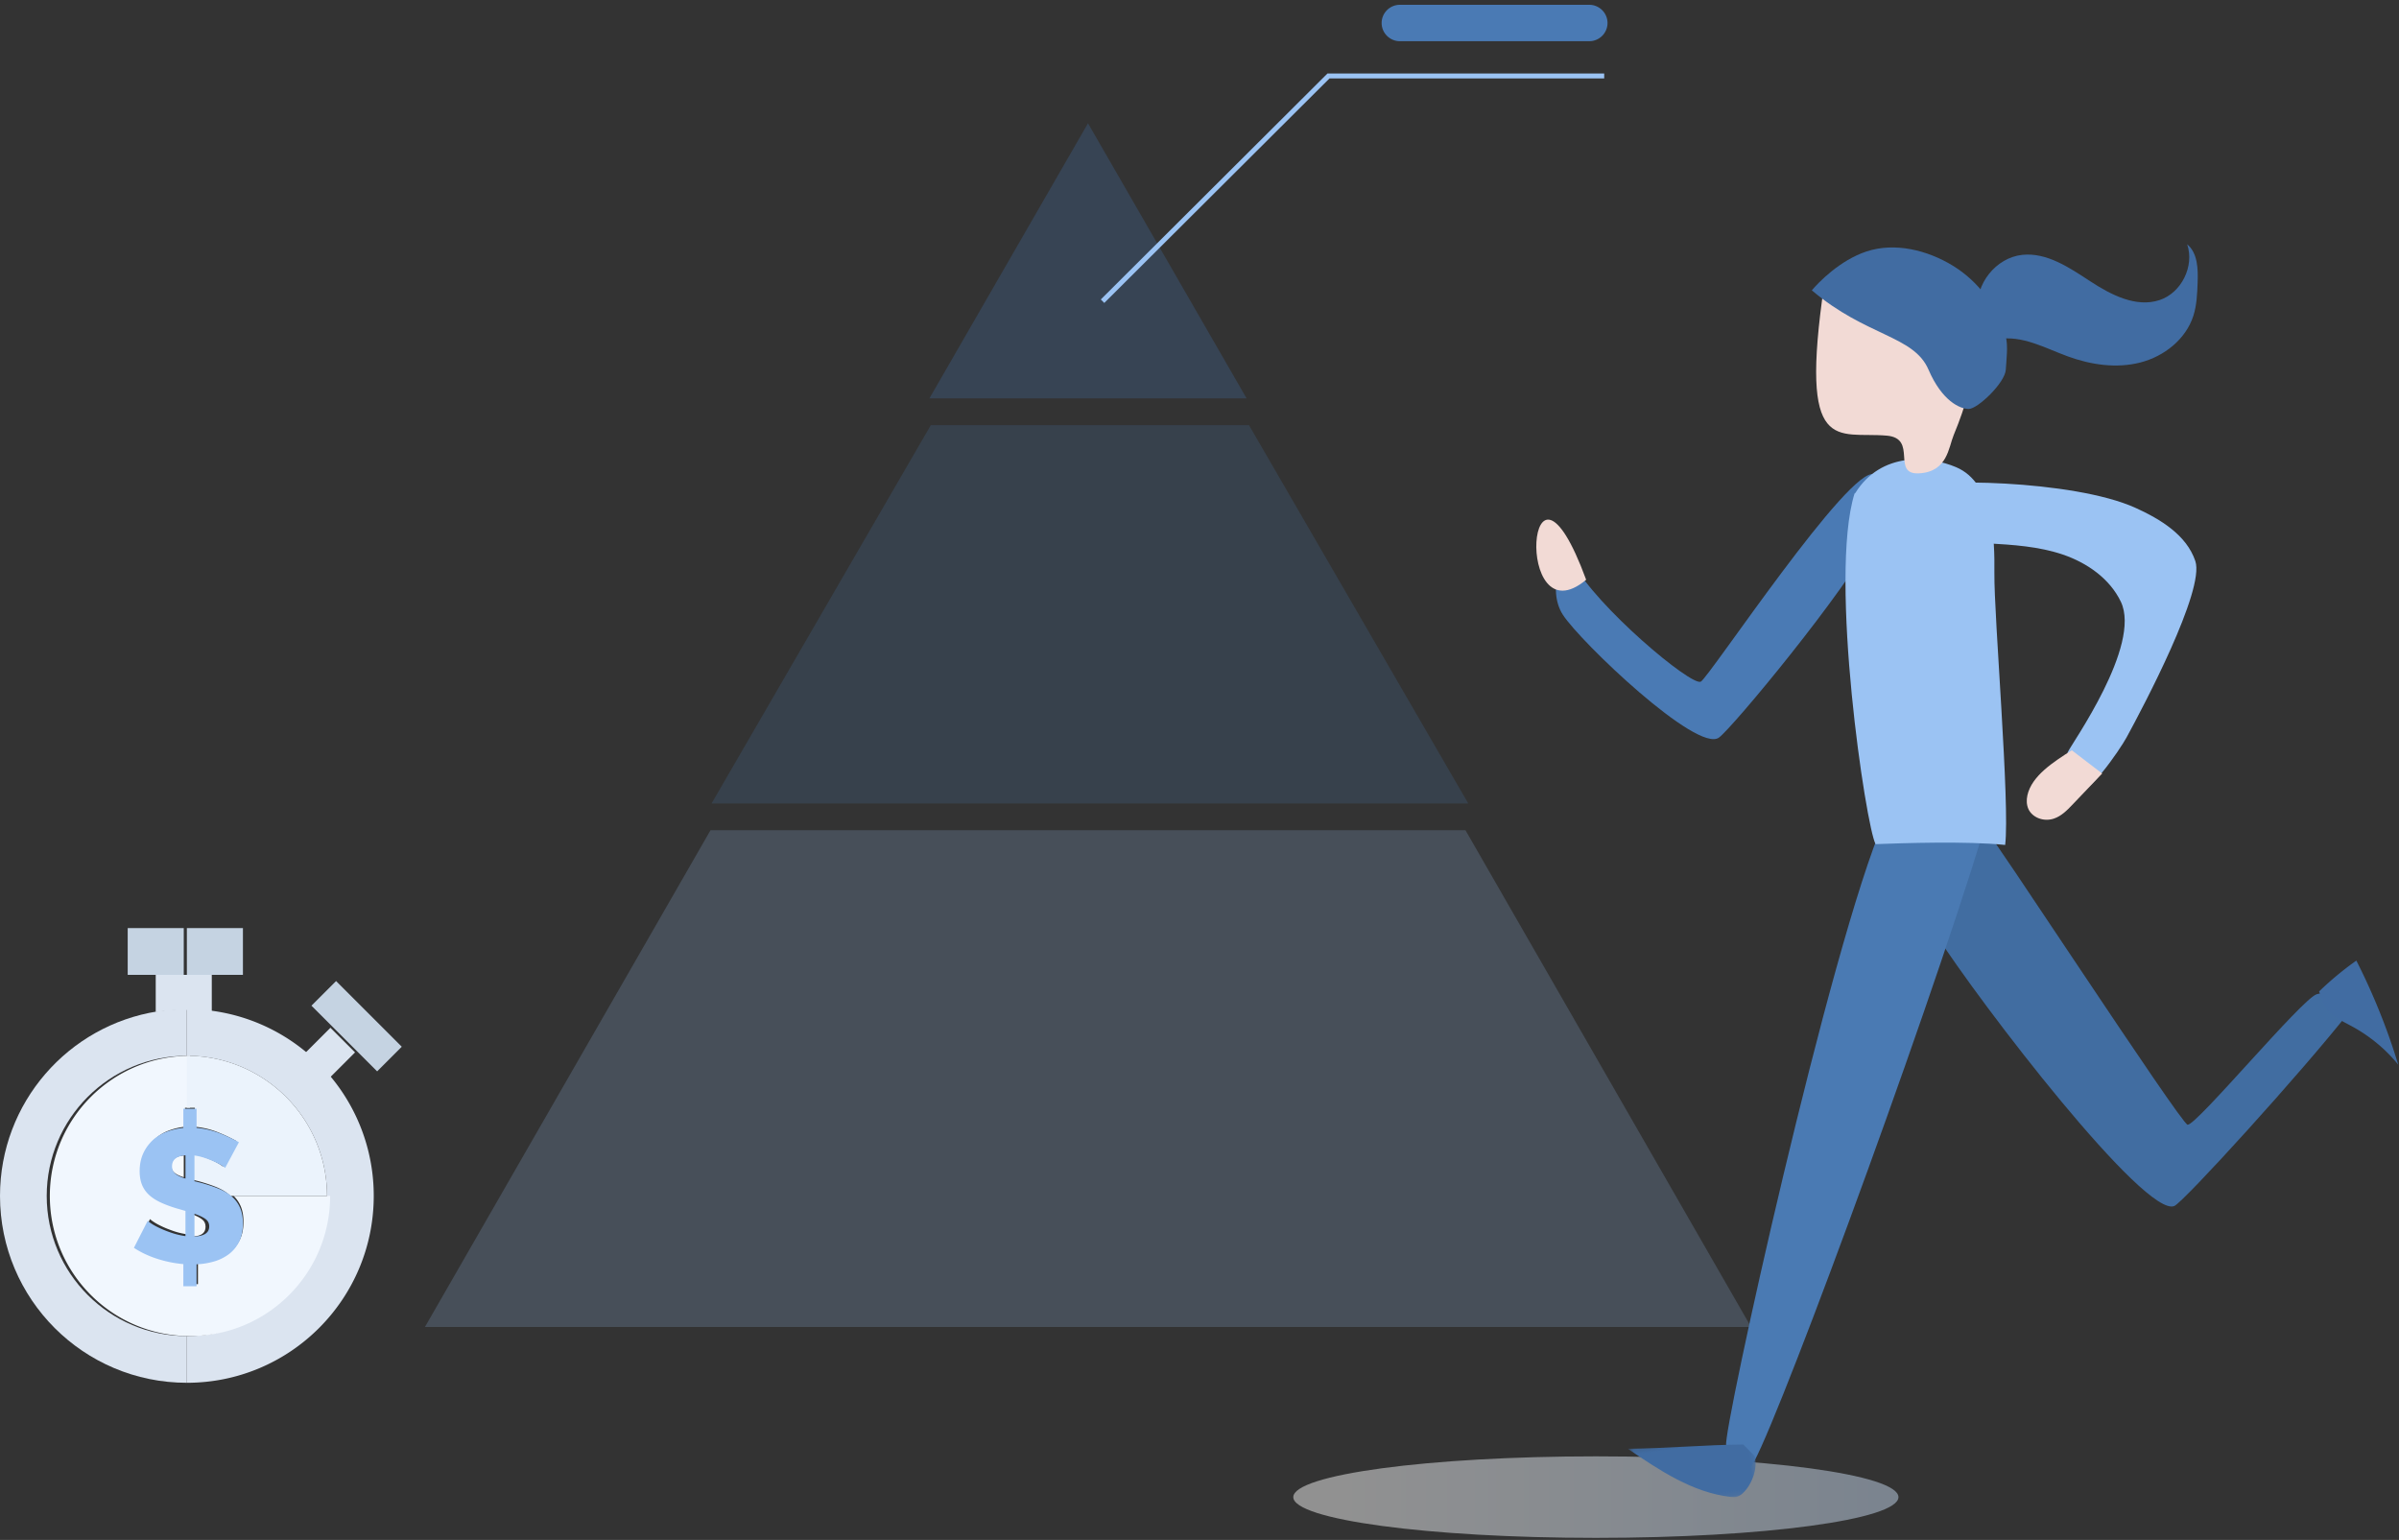 <svg width="486" height="312" viewBox="0 0 486 312" xmlns="http://www.w3.org/2000/svg" xmlns:xlink="http://www.w3.org/1999/xlink"><rect x="0" y="0" width="486" height="312" fill="#333333" stroke="none"/><defs><linearGradient x1="6.392%" y1="50%" x2="100%" y2="50%" id="linearGradient-1"><stop stop-color="#FFF" offset="0%"/><stop stop-color="#CDE1F9" offset="100%"/></linearGradient><path id="path-2" d="M.43.142h25.296v12.733H.43z"/></defs><g id="Assets-Invision" stroke="none" stroke-width="1" fill="none" fill-rule="evenodd"><g id="Ilustraciones" transform="translate(-225 -1224)"><g id="chica-optimizacion" transform="translate(225 1224)"><g id="piramide" transform="translate(86.079 .97)"><path id="Fill-1" fill-opacity=".3" fill="#416DA1" d="M134.332 24.002l-32.131 55.746h64.262z"/><path id="Fill-2" fill="#99C2F2" opacity=".2" d="M57.86 167.238L0 267.89h268.664l-57.86-100.652z"/><path id="Fill-3" fill-opacity=".2" fill="#4A7AB3" d="M58.069 161.818h153.3l-9.328-16.095-35.093-60.556H102.49l-35.092 60.556z"/><g id="Group-5" transform="translate(137.042)"><path id="Stroke-1" stroke="#9BC3F3" d="M.238 60.056l45.766-45.63h55.863"/><path d="M98.838 7.381H60.475c-2.036 0-3.702-1.66-3.702-3.69C56.773 1.66 58.44 0 60.475 0h38.363c2.036 0 3.702 1.66 3.702 3.69 0 2.03-1.666 3.691-3.702 3.691" id="Fill-3" fill="#4A7AB4"/></g></g><g id="stopwatch" transform="translate(0 188.04)" fill-rule="nonzero"><path d="M42.905 17.036V9.464H31.548v7.572a35.102 35.102 0 0111.357 0z" id="XMLID_1431_" fill="#DBE4F0"/><path id="XMLID_1432_" fill="#C5D3E2" d="M43.536 9.464h5.678V0H37.857v9.464z"/><path id="XMLID_1433_" fill="#C5D3E2" d="M37.226 0H25.87v9.464h11.357z"/><path d="M66.823 30.286l5.106-5.106-4.99-4.99-5.106 5.107a37.85 37.85 0 014.99 4.989z" id="XMLID_1434_" fill="#DBE4F0"/><path id="XMLID_1435_" fill="#C5D3E2" d="M81.393 24.034L68.085 10.726l-4.99 4.99 4.159 4.159 9.149 9.149z"/><path d="M9.464 54.262c0-15.68 12.712-28.393 28.393-28.393v-9.464c-2.012 0-3.988.158-5.915.461C13.844 19.706 0 35.366 0 54.262 0 75.17 16.95 92.119 37.857 92.119v-9.464c-15.68 0-28.393-12.712-28.393-28.393z" id="XMLID_1436_" fill="#DBE4F0"/><path d="M61.999 25.101a37.695 37.695 0 00-18.227-8.235 38.113 38.113 0 00-5.915-.461v9.464c15.681 0 28.393 12.712 28.393 28.393 0 15.68-12.712 28.393-28.393 28.393v9.464c20.908 0 37.857-16.95 37.857-37.857a37.703 37.703 0 00-8.696-24.142A38.08 38.08 0 0062 25.101z" id="XMLID_1437_" fill="#DBE4F0"/><path d="M34.702 48.142c0 .599.21 1.071.632 1.418.42.348 1.05.653 1.892.916V46.06c-1.682.143-2.524.837-2.524 2.082z" id="XMLID_1438_" fill="#F5F9FD"/><path d="M10.095 54.262c0 15.68 12.712 28.393 28.393 28.393 15.681 0 28.393-12.712 28.393-28.393H47.33a6.34 6.34 0 011.404 2.019c.394.888.59 1.956.59 3.2 0 1.447-.253 2.678-.76 3.693-.51 1.017-1.189 1.848-2.039 2.496a9.07 9.07 0 01-2.932 1.466 14.23 14.23 0 01-3.486.57v4.42H37.48v-4.457a23.201 23.201 0 01-5.2-1.066c-1.713-.558-3.256-1.295-4.627-2.21l2.742-5.447c.102.128.374.338.82.629.443.293 1.009.597 1.694.914.685.319 1.46.622 2.323.915.864.292 1.753.5 2.666.628v-5.066l-1.828-.534c-1.244-.38-2.323-.793-3.237-1.237-.915-.444-1.67-.959-2.267-1.542a5.61 5.61 0 01-1.333-2.02c-.292-.761-.438-1.65-.438-2.666 0-1.32.228-2.494.686-3.524a8.213 8.213 0 011.847-2.647 8.474 8.474 0 012.743-1.732 12.79 12.79 0 013.408-.82v-3.846h1.01V25.87c-15.68 0-28.393 12.712-28.393 28.393z" id="XMLID_1439_" fill="#F1F7FE"/><path d="M40.955 59.023c-.46-.356-1.071-.68-1.836-.975v4.416c1.682-.073 2.524-.724 2.524-1.95 0-.638-.23-1.135-.688-1.49z" id="XMLID_1440_" fill="#F5F9FD"/><path d="M39.476 36.398v3.847c1.65.153 3.2.52 4.647 1.105s2.704 1.181 3.77 1.79l-2.742 5.18c-.076-.1-.298-.267-.666-.496a14.017 14.017 0 00-1.41-.742 20.27 20.27 0 00-1.904-.762 11.456 11.456 0 00-2.114-.514v5.18l1.219.305c1.295.356 2.462.743 3.504 1.161 1.04.42 1.924.94 2.647 1.563.094.08.184.162.272.247H66.25c0-15.68-12.712-28.393-28.393-28.393V36.4h1.62z" id="XMLID_1441_" fill="#EBF3FC"/><path d="M46.905 54.328c-.737-.626-1.637-1.15-2.697-1.572a33.369 33.369 0 00-3.571-1.169l-1.242-.307v-5.214c.724.103 1.442.274 2.154.517.711.243 1.358.5 1.94.767.583.269 1.062.518 1.437.747.375.23.601.398.679.5l2.794-5.215c-1.087-.613-2.367-1.213-3.842-1.802a16.88 16.88 0 00-4.735-1.112v-3.873h-2.678v3.873c-1.242.128-2.4.403-3.474.825a8.652 8.652 0 00-2.794 1.743 8.274 8.274 0 00-1.882 2.665c-.467 1.036-.7 2.218-.7 3.547 0 1.022.15 1.917.447 2.684.297.767.75 1.445 1.359 2.033.607.587 1.377 1.105 2.31 1.552.93.446 2.03.862 3.298 1.246l1.863.537v5.1a15.059 15.059 0 01-2.717-.633c-.88-.294-1.669-.6-2.367-.921-.698-.32-1.275-.625-1.727-.92-.453-.293-.731-.504-.835-.633l-2.794 5.483c1.397.921 2.969 1.663 4.716 2.225 1.746.563 3.512.92 5.297 1.073v4.486h2.678v-4.448a14.663 14.663 0 003.552-.575 9.285 9.285 0 002.988-1.476c.866-.652 1.558-1.488 2.077-2.512.517-1.022.775-2.262.775-3.718 0-1.253-.2-2.327-.601-3.221a6.377 6.377 0 00-1.708-2.282zm-9.334-3.584c-.906-.281-1.585-.607-2.037-.978-.454-.371-.68-.876-.68-1.515 0-1.328.906-2.07 2.717-2.223v4.716zm1.824 11.732v-4.601c.906.307 1.63.645 2.173 1.016.544.37.816.888.816 1.553 0 1.278-.997 1.956-2.989 2.032z" id="XMLID_1442_" fill="#9BC3F3"/></g><g id="chica_corriendo" transform="translate(262 29)"><ellipse id="Oval-3" fill="url(#linearGradient-1)" opacity=".46" cx="61.299" cy="274.323" rx="61.299" ry="8.26"/><g id="Group-61" transform="rotate(-8 182.856 -226.257)"><path d="M77.536 55.205c-4.443-2.85-38.968 36.133-40.682 36.682-2.054.658-18.83-17.975-22.313-27.512-1.335-3.656-6.117 4.502-3.47 10.195 2.788 6 23.057 31.61 27.85 29.048 3.013-1.611 29.347-25.602 37.008-36.268" id="Fill-1" fill="#4A7AB4"/><path d="M76.615 148.639c7.542 16.421 34.323 63.452 40.456 61.794 2.002-.54 29.298-23.207 40.542-33.994.626-2.682-2.973-4.905-5.997-4.48-3.024.427-27.8 22.93-29.59 22.55-1.288-.272-32.316-66.38-32.246-64.938" id="Fill-3" fill="#416DA1"/><path d="M89.513 129.488C71.63 167.99 27.232 250.34 24.619 250.863c-3.05.61-3.761-2.547-4.196-5.074-.434-2.527 35.014-97.642 49.303-120.84" id="Fill-5" fill="#4A7AB3"/><path d="M73.174 58.396c6.378-7.64 15.896-5.391 20.964-2.337 7.05 4.248 5.704 15.558 4.679 22.32-1.313 8.654-3.375 46.902-5.503 54.847-7.864-1.933-20.315-3.222-25.968-3.816-1.45-3.622-1.931-54.851 5.653-70.923" id="Fill-9" fill="#9BC3F3"/><g id="Group-13" transform="translate(.152 243.583)"><mask id="mask-3" fill="#fff"><use xlink:href="#path-2"/></mask><path d="M23.73 2.56C15.976 1.52 8.184 1.183.43.142c5.733 5.222 11.775 10.615 19.229 12.56.44.114.894.216 1.343.154.447-.061.857-.282 1.232-.538 2.058-1.405 3.767-4.598 3.455-7.1" id="Fill-11" fill="#416CA2" mask="url(#mask-3)"/></g><path d="M152.157 171.477a62.619 62.619 0 018.347-5.144 130.144 130.144 0 015.472 22.071c-2.075-3.462-4.872-6.52-8.158-8.968-1.176-.876-2.422-1.683-3.447-2.72-1.025-1.037-1.83-2.359-1.876-3.788" id="Fill-14" fill="#416CA2"/><path d="M81.12 47.773c6.19 1.43-.315 7.992 5.42 8.472 5.733.48 6.622-4.363 8.003-6.703 13.59-23.028 5.039-31.89-21.698-33.958-10.023 34.11-1.584 29.91 8.274 32.189z" id="Path-2" fill="#F2DAD5"/><path d="M91.333 35.697c1.824 6.668 5.188 8.776 6.972 9.028 1.784.25 8.01-4.208 8.54-6.844.373-1.852 1.16-4.737.927-6.612-.754-6.098-3.907-11.855-8.61-15.725-4.704-3.87-10.98-6.378-16.94-5.298-5.603 1.015-10.522 4.881-12.056 6.254 9.659 10.833 19.178 11.92 21.167 19.197z" id="Fill-18" fill="#416CA2"/><path d="M106.438 13.181c2.795-4.579 9.487-6.172 14.022-3.338 4.251 2.655 5.93 7.922 7.553 12.686 1.623 4.764 4 9.956 8.709 11.653 4.398 1.585 9.833-1.02 11.384-5.456.588 2.732-1.33 5.307-3.127 7.438-1.457 1.73-2.939 3.48-4.805 4.75-4.124 2.807-9.722 2.836-14.289.841-4.566-1.995-8.178-5.781-10.821-10.028-2.604-4.182-4.66-9.16-9.007-11.442" id="Fill-20" fill="#416CA2" transform="rotate(-30 127.135 25.79)"/><path d="M16.734 68.207c-7.377-34.15-16.389 10.2 0 0" id="Fill-22" fill="#F2DAD5"/><g id="Group-7" transform="rotate(-17 243.71 -233.53)"><path d="M6.81.136c2.265-1.254 29.587 11.758 38.662 22.383 3.6 4.213 7.027 9.334 6.405 14.872-.693 6.165-22.164 22.39-27.733 26.495-2.201 1.623-13.008 8.09-13.979 5.42-.97-2.67-.154-5.91 1.964-7.78 1.258-1.11 22.685-13.224 22.591-23.047-.05-5.201-2.878-10.056-6.608-13.63-3.73-3.573-8.32-6.062-12.851-8.508" id="Fill-7" fill="#9BC3F3"/><path d="M13 61.562c-1.121.122-2.237.28-3.344.47-2.235.385-4.48.925-6.336 1.994C1.466 65.094.042 66.77 0 68.599c-.04 1.827 1.586 3.702 3.848 3.964 1.59.184 3.145-.396 4.587-.96l8.147-3.186" id="Fill-24" fill="#F2DAD5"/></g></g></g></g></g></g></svg>